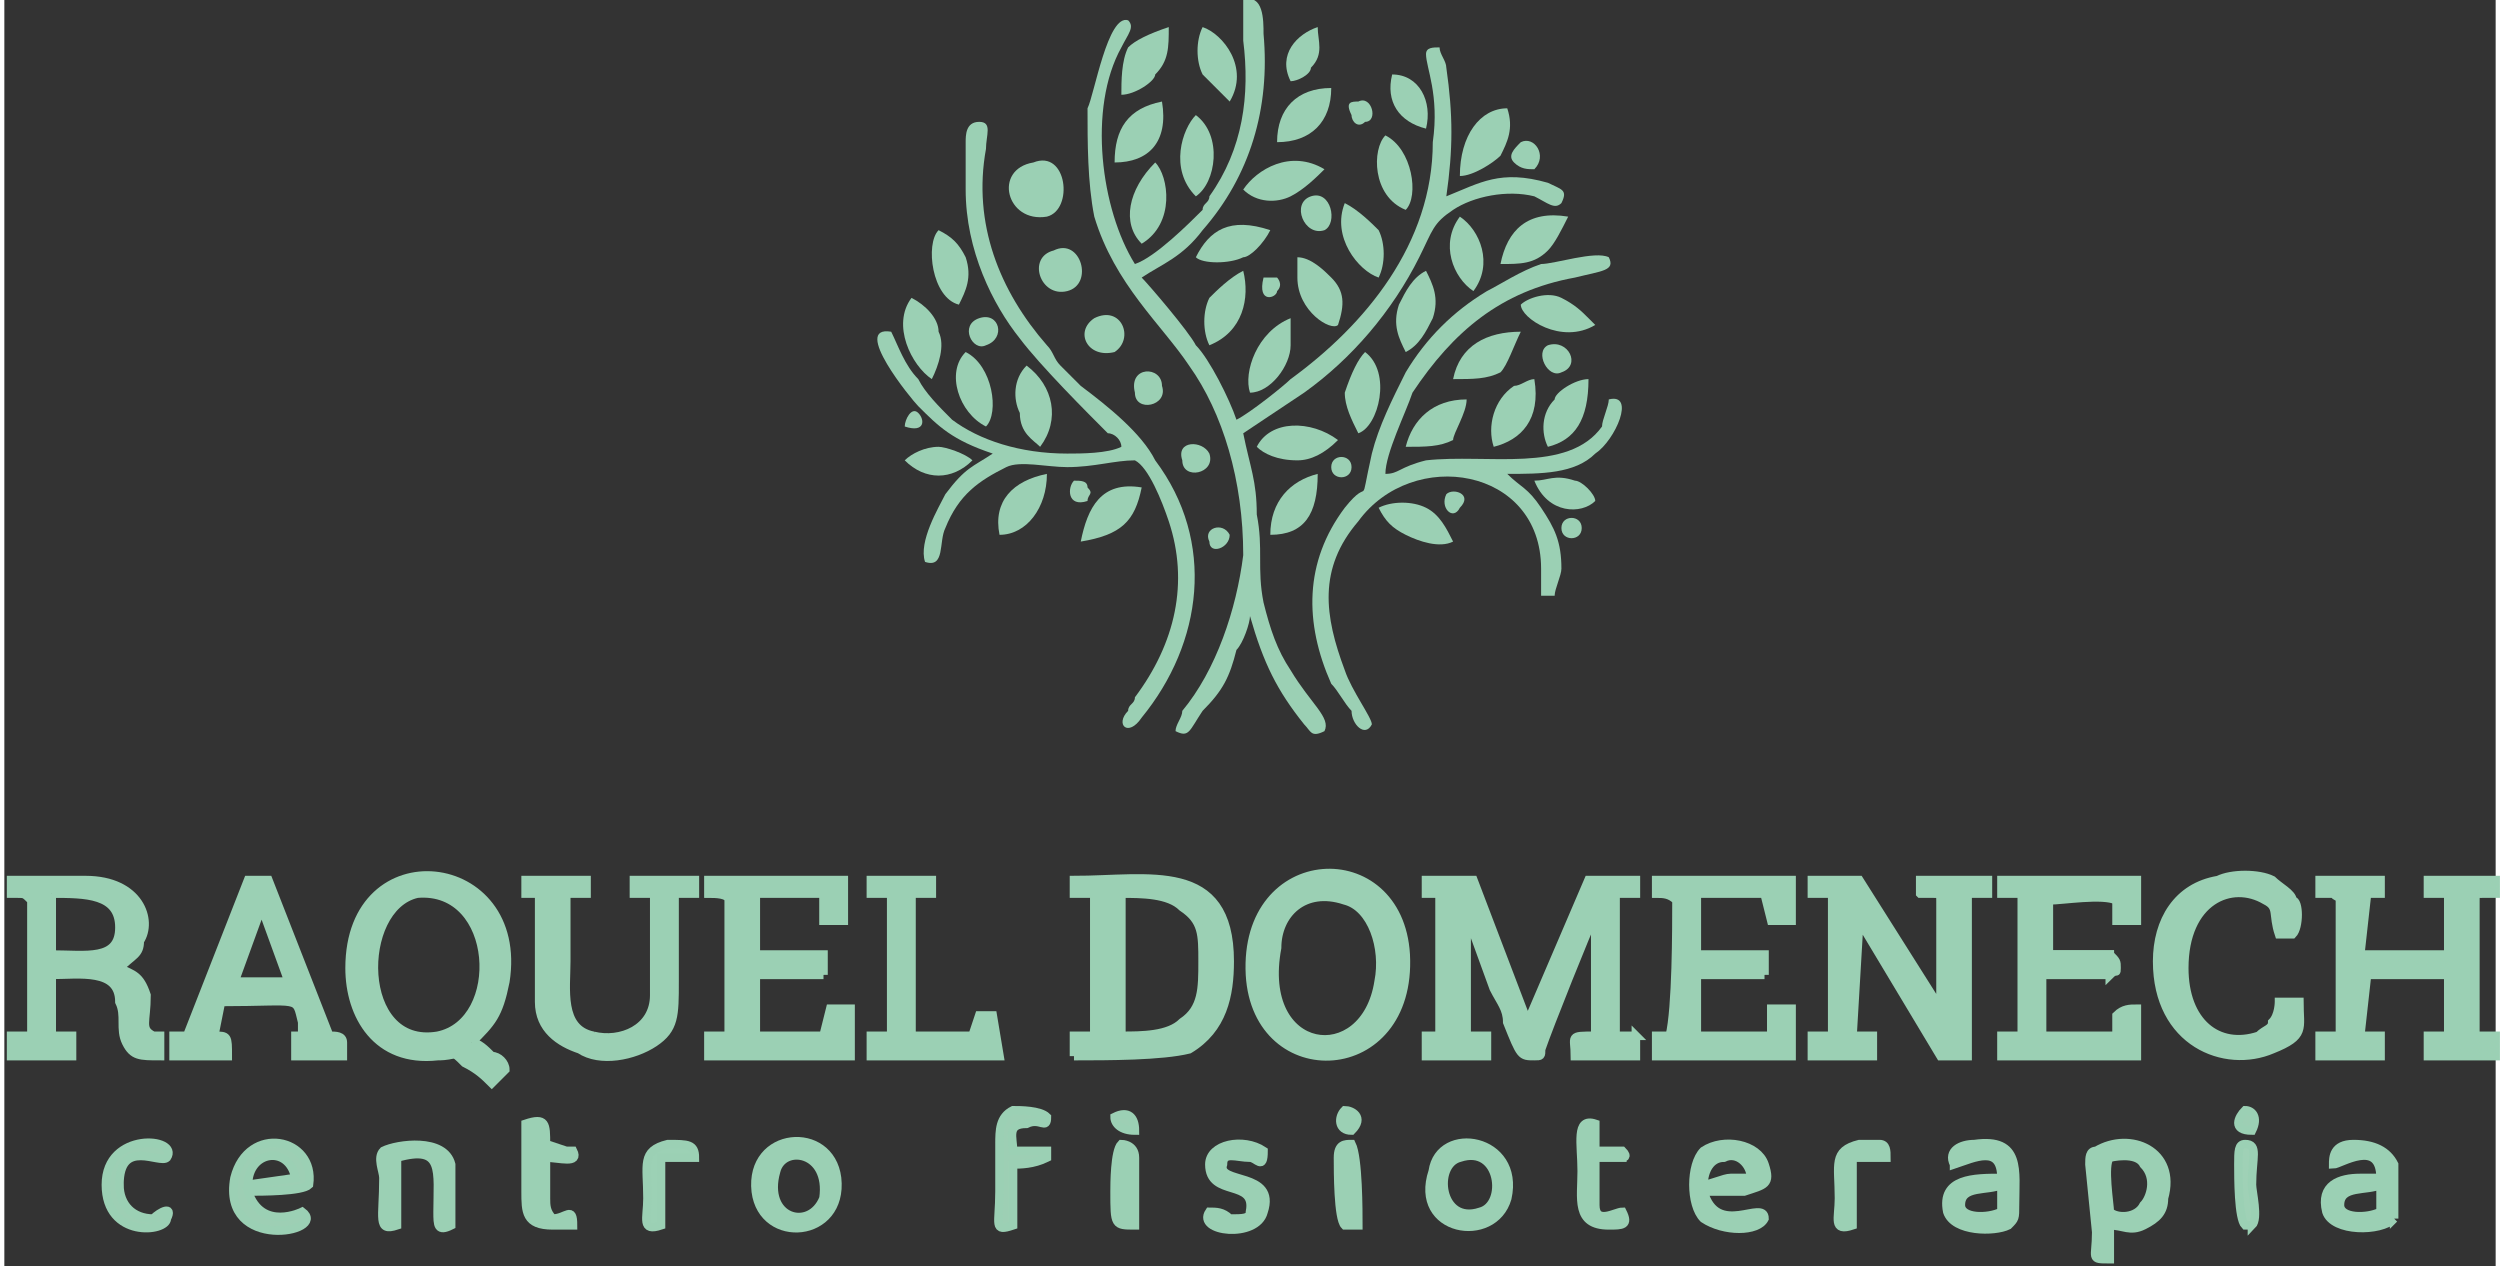 <?xml version="1.0" encoding="UTF-8"?>
<!DOCTYPE svg PUBLIC "-//W3C//DTD SVG 1.1//EN" "http://www.w3.org/Graphics/SVG/1.1/DTD/svg11.dtd">
<!-- Creator: CorelDRAW X8 -->
<svg xmlns="http://www.w3.org/2000/svg" xml:space="preserve" width="861px" height="436px" version="1.1" style="shape-rendering:geometricPrecision; text-rendering:geometricPrecision; image-rendering:optimizeQuality; fill-rule:evenodd; clip-rule:evenodd"
viewBox="0 0 368 187"
 xmlns:xlink="http://www.w3.org/1999/xlink">
 <rect x="0" y="0" width="368" height="187" fill="#333333" stroke="none"/>
 <defs>
  <style type="text/css">
   <![CDATA[
    .str0 {stroke:#9BD0B4;stroke-width:1.262}
    .fil0 {fill:#9BD0B4}
    .fil2 {fill:#9CD1B5}
    .fil1 {fill:#9DCFB4}
    .fil3 {fill:#9FD1B6}
    .fil4 {fill:#E1F2EA}
   ]]>
  </style>
 </defs>
 <g id="Capa_x0020_1">
  <path class="fil0" d="M183 0c0,2 0,4 0,6 1,8 0,16 -5,23 0,1 -1,1 -1,2 -2,2 -7,7 -10,8 -5,-8 -7,-23 -2,-32 1,-2 2,-3 1,-4 -3,-1 -5,11 -6,13 0,5 0,11 1,16 3,10 10,16 14,22 5,7 8,17 8,28 -1,8 -4,17 -9,23 0,1 -1,2 -1,3 2,1 2,0 4,-3 3,-3 4,-5 5,-9 1,-1 2,-4 2,-5 2,7 4,11 8,16 1,1 1,2 3,1 1,-2 -2,-4 -5,-9 -2,-3 -3,-6 -4,-10 -1,-5 0,-8 -1,-13 0,-5 -1,-7 -2,-12l9 -6c7,-5 13,-12 17,-20 2,-4 2,-5 5,-7 3,-2 8,-3 12,-2 2,1 3,2 4,1 1,-2 0,-2 -2,-3 -7,-2 -10,0 -15,2 1,-7 1,-12 0,-19 0,-1 -1,-2 -1,-3 -1,0 -2,0 -2,1 0,2 2,6 1,13 0,15 -10,27 -21,35 -1,1 -6,5 -8,6 -1,-3 -4,-9 -6,-11 -1,-2 -7,-9 -8,-10 3,-2 6,-3 9,-7 7,-8 10,-18 9,-29 0,-2 0,-6 -3,-5z"/>
  <path class="fil0" d="M142 26l0 2c0,9 4,17 8,22 3,4 10,11 13,14 1,0 2,1 2,2 -2,1 -6,1 -8,1 -7,0 -13,-2 -17,-5 -2,-2 -4,-4 -5,-6 -2,-2 -3,-5 -4,-7 -6,-1 3,10 4,11 3,3 5,5 11,7 -3,2 -4,2 -7,6 -1,2 -4,7 -3,10 3,1 2,-3 3,-5 2,-5 5,-7 9,-9 2,-1 6,0 9,0 4,0 7,-1 10,-1 2,1 4,6 5,9 3,9 1,18 -5,26 0,1 -1,1 -1,2 -2,2 0,4 2,1 9,-11 11,-26 2,-38 -2,-4 -7,-8 -11,-11 -1,-1 -2,-2 -3,-3 -1,-1 -1,-2 -2,-3 -7,-8 -11,-18 -9,-29 0,-2 1,-4 -1,-4 -2,0 -2,2 -2,3 0,1 0,3 0,5z"/>
  <path class="fil0" d="M204 70c0,-3 3,-9 4,-12 6,-9 13,-15 24,-17 4,-1 6,-1 5,-3 -2,-1 -8,1 -10,1 -3,1 -6,3 -8,4 -5,3 -9,7 -12,12 -2,4 -4,8 -5,12 -2,9 0,3 -4,8 -6,8 -6,17 -2,26 1,1 2,3 3,4 0,2 2,4 3,2 0,-1 -3,-5 -4,-8 -3,-8 -4,-15 2,-22 8,-11 27,-8 27,7 0,1 0,3 0,4l2 0c0,-1 1,-3 1,-4 0,-4 -1,-6 -3,-9 -2,-3 -3,-3 -5,-5 5,0 10,0 13,-3 3,-2 6,-9 2,-8 0,1 -1,3 -1,4 -5,7 -17,4 -26,5 -4,1 -4,2 -6,2z"/>
  <path class="fil0 str0" d="M241 153l-3 0 0 -21 3 0 0 -2 -7 0 -9 21 -8 -21 -7 0 0 2 2 0 0 21 -2 0c0,0 0,0 0,1l0 2c3,0 6,0 9,0l0 -3 -3 0 0 -18 4 11c1,2 2,3 2,5 2,5 2,5 4,5 1,0 1,0 1,-1 1,-3 7,-18 8,-20l0 18c-4,0 -3,0 -3,3l9 0 0 -3z"/>
  <path class="fil0 str0" d="M283 132c1,0 1,0 2,0 1,0 1,0 1,1l0 16 -12 -19 -7 0 0 2 3 0 0 21 -3 0 0 3 9 0 0 -3 -3 0 1 -17 12 20 4 0 0 -23c0,0 0,0 0,-1l0 0c1,0 1,0 1,0 1,0 1,0 2,0l0 -2 -10 0 0 2z"/>
  <path class="fil0 str0" d="M358 130l0 2 3 0 0 9 -13 0 1 -9 2 0 0 -2 -9 0 0 2c1,0 1,0 2,0 0,0 0,0 0,0 1,1 1,0 1,1l0 20 -3 0 0 3 9 0 0 -3 -3 0 1 -9 12 0 0 9 -3 0 0 3 10 0 0 -3 -3 0 0 -20c0,-1 0,-1 1,-1 1,0 1,0 2,0l0 -2 -10 0z"/>
  <path class="fil0 str0" d="M7 132c5,0 10,0 10,5 0,5 -5,4 -10,4l0 -9zm14 15c-1,-3 -2,-3 -4,-4 2,-2 3,-2 3,-4 2,-3 0,-9 -8,-9l-11 0 0 2c0,0 1,0 1,0 1,0 1,0 2,1l0 20 -3 0 0 3 9 0 0 -3 -3 0 0 -9c4,0 10,-1 10,4 1,2 0,4 1,6 1,2 2,2 5,2l0 -2c0,0 0,-1 0,-1l-1 0c-2,-1 -1,-2 -1,-6z"/>
  <path class="fil0 str0" d="M61 132c12,-1 13,19 3,21 -12,2 -12,-19 -3,-21zm8 22c3,-3 4,-4 5,-9 3,-19 -23,-22 -23,-2 0,7 4,14 13,13 3,0 2,-1 4,1 2,1 3,2 4,3 1,-1 2,-2 2,-2 0,-1 -1,-2 -2,-2 -1,-1 -2,-2 -3,-2z"/>
  <path class="fil0 str0" d="M165 153l0 -21c3,0 7,0 9,2 3,2 3,4 3,8 0,4 0,7 -3,9 -2,2 -6,2 -9,2zm-7 3c5,0 13,0 17,-1 5,-3 6,-8 6,-13 0,-15 -12,-12 -23,-12l0 2 3 0c0,1 0,0 0,1l0 20 -3 0 0 3z"/>
  <path class="fil0 str0" d="M121 144l0 -3 -10 0 0 -9 10 0 0 4 3 0 0 -6 -20 0 0 2c1,0 3,0 3,1l0 20 -3 0 0 3 21 0 0 -7 -3 0 -1 4 -10 0 0 -9 10 0z"/>
  <path class="fil0 str0" d="M260 144l0 -3 -10 0 0 -9 10 0 1 4 3 0 0 -6 -20 0 0 2c1,0 2,0 3,1 0,4 0,16 -1,20l-2 0 0 3 20 0 0 -7 -3 0 0 4 -11 0 0 -9 10 0z"/>
  <path class="fil0 str0" d="M311 144l0 -3 -10 0 0 -9 9 0c2,0 1,0 2,1l0 3c1,0 2,0 3,0l0 -6 -20 0 0 2 3 0 0 21 -3 0 0 3 20 0 0 -7c-1,0 -2,0 -3,1l0 3 -11 0 0 -9 10 0z"/>
  <path class="fil0 str0" d="M87 153c-5,-1 -4,-7 -4,-11 0,-3 0,-6 0,-10l3 0 0 -2 -9 0 0 2 2 0 0 16c0,4 3,6 6,7 3,2 8,1 11,-1 3,-2 3,-4 3,-9 0,-4 0,-9 0,-13l3 0 0 -2 -9 0 0 2 3 0 0 15c0,5 -5,7 -9,6z"/>
  <path class="fil0 str0" d="M203 145c-2,13 -18,11 -15,-5 0,-5 4,-9 10,-7 4,1 6,7 5,12zm-19 -1c1,17 24,16 23,-3 -1,-17 -24,-16 -23,3z"/>
  <path class="fil0 str0" d="M38 134l4 11 -8 0 4 -11zm-6 14c12,0 11,-1 12,3 0,0 0,1 0,2l-1 0 0 3 7 0 0 -2c0,-1 -1,-1 -2,-1l-9 -23 -3 0 -9 23 -2 0 0 3 8 0c0,-3 0,-3 -2,-3l1 -5z"/>
  <path class="fil0 str0" d="M336 148c0,0 0,2 -1,3 0,1 -1,1 -2,2 -6,2 -11,-2 -11,-10 0,-10 7,-13 12,-10 2,1 1,2 2,5l2 0c1,-1 1,-5 0,-5 0,-1 -2,-2 -3,-3 -2,-1 -6,-1 -8,0 -6,1 -9,6 -9,12 0,12 10,16 17,13 5,-2 4,-3 4,-7l-3 0z"/>
  <polygon class="fil0 str0" points="147,156 146,150 144,150 143,153 134,153 134,132 137,132 137,130 128,130 128,132 131,132 131,153 128,153 128,156 "/>
  <path class="fil0 str0" d="M311 179c0,-1 -1,-7 0,-8 0,0 4,-1 5,1 2,2 1,5 0,6 -1,2 -4,2 -5,1zm0 2c2,0 3,1 5,0 2,-1 3,-2 3,-4 2,-7 -5,-10 -10,-7 -1,0 -1,1 -1,2l1 10c0,4 -1,4 2,4l0 -5z"/>
  <path class="fil1 str0" d="M36 175c0,-5 6,-6 7,-1l-7 1zm0 1c2,0 8,0 9,-1 1,-7 -9,-9 -11,-1 -2,11 14,8 10,5 0,0 -6,3 -8,-3z"/>
  <path class="fil0 str0" d="M251 175c0,-2 1,-4 3,-4 2,-1 4,1 4,3l-3 0c-1,0 -3,1 -4,1zm0 1c2,0 4,0 6,0 3,-1 4,-1 3,-4 -1,-3 -6,-4 -9,-2 -2,2 -2,8 0,10 3,2 8,2 9,0 0,-3 -7,3 -9,-4z"/>
  <path class="fil0 str0" d="M295 179c-2,1 -6,1 -6,-1 0,-3 4,-2 6,-3l0 4zm-7 -7c3,-1 7,-3 7,2 -4,0 -9,0 -8,5 1,3 7,3 9,2 1,-1 1,-1 1,-3 0,-5 1,-10 -6,-9 -2,0 -4,1 -3,3z"/>
  <path class="fil0 str0" d="M351 179c-2,1 -6,1 -6,-1 0,-3 4,-2 6,-3l0 4zm2 1c0,-1 0,-7 0,-8 -1,-2 -3,-3 -6,-3 -3,0 -3,2 -3,3 1,0 7,-4 7,2 -1,0 -2,0 -3,0 -3,0 -6,1 -5,5 1,3 8,3 10,1z"/>
  <path class="fil0 str0" d="M215 171c6,-2 7,7 3,8 -6,2 -7,-7 -3,-8zm7 6c2,-9 -10,-11 -11,-4 -3,9 9,11 11,4z"/>
  <path class="fil0 str0" d="M121 177c-2,5 -9,3 -7,-4 1,-4 8,-3 7,4zm-10 -1c1,8 13,7 12,-2 -1,-8 -13,-7 -12,2z"/>
  <path class="fil0 str0" d="M58 171c7,-2 6,2 6,8 0,2 0,3 2,2 0,-2 0,-8 0,-9 -1,-4 -8,-3 -10,-2 -1,1 0,3 0,4 0,6 -1,8 2,7l0 -10z"/>
  <path class="fil0" d="M152 24c-6,1 -4,9 2,8 4,-1 3,-10 -2,-8z"/>
  <path class="fil0 str0" d="M178 179c-2,3 7,4 8,0 2,-6 -7,-4 -6,-7 0,-2 2,-1 4,-1 1,0 2,2 2,-1 -3,-2 -8,-1 -8,2 0,5 7,2 6,7 0,1 -1,1 -3,1 -1,-1 -2,-1 -3,-1z"/>
  <path class="fil1 str0" d="M149 170c0,-2 -1,-4 2,-4 2,-1 3,1 3,-1 -1,-1 -4,-1 -5,-1 -2,1 -2,3 -2,5 0,3 0,5 0,7 0,5 -1,6 2,5l0 -9c1,0 3,0 5,-1l0 -1 -5 0z"/>
  <path class="fil0 str0" d="M239 171c0,0 1,0 0,-1l-4 0c0,-2 0,-4 0,-4 -3,-1 -2,3 -2,7 0,4 -1,8 4,8 2,0 3,0 2,-2 -1,0 -4,2 -4,-1 0,-2 0,-5 0,-7l4 0z"/>
  <path class="fil0 str0" d="M80 171c2,0 5,1 4,-1 0,0 0,0 -1,0l-3 -1c0,-3 0,-4 -3,-3 0,3 0,6 0,10 0,3 0,5 4,5 2,0 2,0 3,0 0,-3 -1,-1 -3,-1 -1,-1 -1,-2 -1,-3l0 -6z"/>
  <path class="fil1 str0" d="M17 175c0,-7 6,-3 7,-4 2,-3 -9,-4 -9,4 0,8 9,7 9,5 1,-2 -1,-1 -2,0 -3,0 -5,-2 -5,-5z"/>
  <path class="fil0" d="M207 31c2,-2 1,-9 -3,-11 -2,2 -2,9 3,11z"/>
  <path class="fil0" d="M176 29c3,-2 4,-9 0,-12 -2,2 -4,8 0,12z"/>
  <path class="fil0" d="M145 63c2,-2 1,-9 -3,-11 -3,3 -1,9 3,11z"/>
  <path class="fil0" d="M184 58c3,0 6,-4 6,-7l0 -4c-5,2 -7,8 -6,11z"/>
  <path class="fil0" d="M200 64c3,-1 5,-9 1,-12 -1,1 -2,3 -3,6 0,2 1,4 2,6z"/>
  <path class="fil0" d="M141 45c1,-2 2,-4 1,-7 -1,-2 -2,-3 -4,-4 -2,2 -1,10 3,11z"/>
  <path class="fil0" d="M220 66c4,-1 7,-4 6,-10 -1,0 -2,1 -3,1 -3,2 -4,6 -3,9z"/>
  <path class="fil0" d="M203 41c1,-2 1,-5 0,-7 -1,-1 -3,-3 -5,-4 -2,5 2,10 5,11z"/>
  <path class="fil0" d="M181 15c3,-5 -1,-10 -4,-11 -1,2 -1,5 0,7 1,1 3,3 4,4z"/>
  <path class="fil0" d="M207 79c2,1 5,2 7,1 -1,-2 -2,-4 -4,-5 -2,-1 -5,-1 -7,0 1,2 2,3 4,4z"/>
  <path class="fil0" d="M168 36c5,-3 4,-10 2,-12 -4,4 -5,9 -2,12z"/>
  <path class="fil0" d="M147 79c4,0 7,-4 7,-9 -5,1 -8,4 -7,9z"/>
  <path class="fil0" d="M183 28c2,2 5,2 7,1 2,-1 4,-3 5,-4 -5,-3 -10,0 -12,3z"/>
  <path class="fil0" d="M191 68c2,0 4,-1 6,-3 -4,-3 -10,-3 -12,1 1,1 3,2 6,2z"/>
  <path class="fil0" d="M151 54c-2,2 -2,5 -1,7 0,3 2,4 3,5 3,-4 2,-9 -2,-12z"/>
  <path class="fil0" d="M221 39c3,0 5,0 7,-2 1,-1 2,-3 3,-5 -6,-1 -9,2 -10,7z"/>
  <path class="fil0" d="M224 45c0,2 6,6 11,3l-1 -1c-1,-1 -2,-2 -4,-3 -2,-1 -5,0 -6,1z"/>
  <path class="fil0" d="M188 21c5,0 8,-3 8,-8 -5,0 -8,3 -8,8z"/>
  <path class="fil0" d="M137 56c1,-2 2,-5 1,-7 0,-2 -2,-4 -4,-5 -3,4 0,10 3,12z"/>
  <path class="fil0" d="M164 24c5,0 8,-3 7,-9 -5,1 -7,4 -7,9z"/>
  <path class="fil0" d="M159 80c6,-1 8,-3 9,-8 -6,-1 -8,3 -9,8z"/>
  <path class="fil0" d="M217 43c3,-4 1,-9 -2,-11l0 0c-3,4 -1,9 2,11z"/>
  <path class="fil0" d="M187 79c5,0 7,-3 7,-9 -4,1 -7,4 -7,9z"/>
  <path class="fil0" d="M207 52c2,-1 3,-3 4,-5 1,-3 0,-5 -1,-7 -2,1 -3,3 -4,5 -1,3 0,5 1,7z"/>
  <path class="fil0" d="M165 14c2,0 5,-2 5,-3 2,-2 2,-4 2,-7 -3,1 -5,2 -6,3 -1,2 -1,5 -1,7z"/>
  <path class="fil0" d="M191 41l0 0c0,5 5,8 6,7 1,-3 1,-5 -1,-7 -1,-1 -3,-3 -5,-3l0 3z"/>
  <path class="fil0" d="M215 26c2,0 5,-2 6,-3 1,-2 2,-4 1,-7 -4,0 -7,4 -7,10z"/>
  <path class="fil0" d="M178 51c5,-2 6,-7 5,-11 -2,1 -4,3 -5,4 -1,2 -1,5 0,7z"/>
  <path class="fil0" d="M207 66c3,0 5,0 7,-1 0,-1 2,-4 2,-6 -5,0 -8,3 -9,7z"/>
  <path class="fil0" d="M214 56c3,0 5,0 7,-1 1,-1 2,-4 3,-6 -5,0 -9,2 -10,7z"/>
  <path class="fil0" d="M228 66c4,-1 6,-4 6,-10 -2,0 -5,2 -5,3 -2,2 -2,5 -1,7z"/>
  <path class="fil0" d="M176 38c1,1 5,1 7,0 1,0 3,-2 4,-4 -6,-2 -9,0 -11,4z"/>
  <path class="fil0 str0" d="M273 171c2,0 2,0 5,0 0,-1 0,-2 -1,-2 -1,0 -2,0 -3,0 -4,1 -3,3 -3,8 0,3 -1,5 2,4l0 -10z"/>
  <path class="fil2 str0" d="M102 171c0,-2 -1,-2 -4,-2 -4,1 -3,3 -3,8 0,3 -1,5 2,4l0 -10c2,0 2,0 5,0z"/>
  <path class="fil0" d="M155 37c-4,1 -2,7 2,6 4,-1 2,-8 -2,-6z"/>
  <path class="fil0" d="M210 19c1,-4 -1,-8 -5,-8 -1,4 1,7 5,8z"/>
  <path class="fil0" d="M226 71c2,5 7,5 9,3 0,-1 -2,-3 -3,-3 -3,-1 -4,0 -6,0z"/>
  <path class="fil0" d="M133 68c3,3 7,3 10,0 -1,-1 -4,-2 -5,-2 -2,0 -4,1 -5,2z"/>
  <path class="fil0" d="M190 12c1,0 3,-1 3,-2 2,-2 1,-4 1,-6 -3,1 -6,4 -4,8z"/>
  <path class="fil3 str0" d="M332 181c1,-1 0,-5 0,-6 0,-4 1,-6 -1,-6 -1,0 -1,1 -1,3 0,2 0,8 1,9l1 0z"/>
  <path class="fil0 str0" d="M199 169c-1,0 -2,0 -2,2 0,2 0,9 1,10l2 0c0,-2 0,-10 -1,-12z"/>
  <path class="fil0 str0" d="M167 171c0,-2 -2,-2 -2,-2 -1,1 -1,6 -1,7 0,5 0,5 3,5l0 -10z"/>
  <path class="fil0" d="M161 47c-3,2 -1,6 3,5 3,-2 1,-7 -3,-5z"/>
  <path class="fil0" d="M167 58c0,3 5,2 4,-1 0,-3 -5,-3 -4,1z"/>
  <path class="fil0" d="M193 29c-3,1 -1,6 2,5 2,-1 1,-6 -2,-5z"/>
  <path class="fil0" d="M144 47c-3,1 -1,5 1,4 3,-1 2,-5 -1,-4z"/>
  <path class="fil0" d="M228 51c-2,1 0,5 2,4 3,-1 1,-5 -2,-4z"/>
  <path class="fil0" d="M174 68c0,3 5,2 4,-1 -1,-2 -5,-2 -4,1z"/>
  <path class="fil0" d="M200 15c-1,0 -2,0 -1,2 0,1 1,2 2,1 2,0 1,-4 -1,-3z"/>
  <path class="fil0" d="M224 21c-1,1 -2,2 -1,3 1,1 2,1 3,1 2,-2 0,-5 -2,-4z"/>
  <path class="fil0" d="M178 80c0,2 3,1 3,-1 -1,-2 -4,-1 -3,1z"/>
  <path class="fil0" d="M215 75c2,-2 -1,-3 -2,-2 -1,2 1,4 2,2z"/>
  <path class="fil0" d="M196 69c0,2 3,2 3,0 0,-2 -3,-2 -3,0z"/>
  <path class="fil0" d="M230 78c0,2 3,2 3,0 0,-2 -3,-2 -3,0z"/>
  <path class="fil1" d="M160 74c0,-1 1,-1 0,-2 0,-1 -1,-1 -2,-1 -1,1 -1,4 2,3z"/>
  <path class="fil0" d="M186 41c-1,4 2,3 2,2 1,-1 0,-2 0,-2 -1,0 -2,0 -2,0z"/>
  <path class="fil4 str0" d="M311 144c1,-1 1,0 1,-1 0,-1 0,-1 -1,-2l-9 0 0 -8c2,0 8,-1 10,0 -1,-1 0,-1 -2,-1l-9 0 0 9 10 0 0 3z"/>
  <path class="fil0 str0" d="M199 167c2,-2 0,-3 -1,-3 -1,1 -1,3 1,3z"/>
  <path class="fil1 str0" d="M332 167c1,-2 0,-3 -1,-3 -1,1 -2,3 1,3z"/>
  <path class="fil1 str0" d="M164 165c0,1 1,2 3,2 0,-2 -1,-3 -3,-2z"/>
  <path class="fil1" d="M133 63c3,1 3,-1 2,-2 -1,-1 -2,1 -2,2z"/>
 </g>
</svg>
